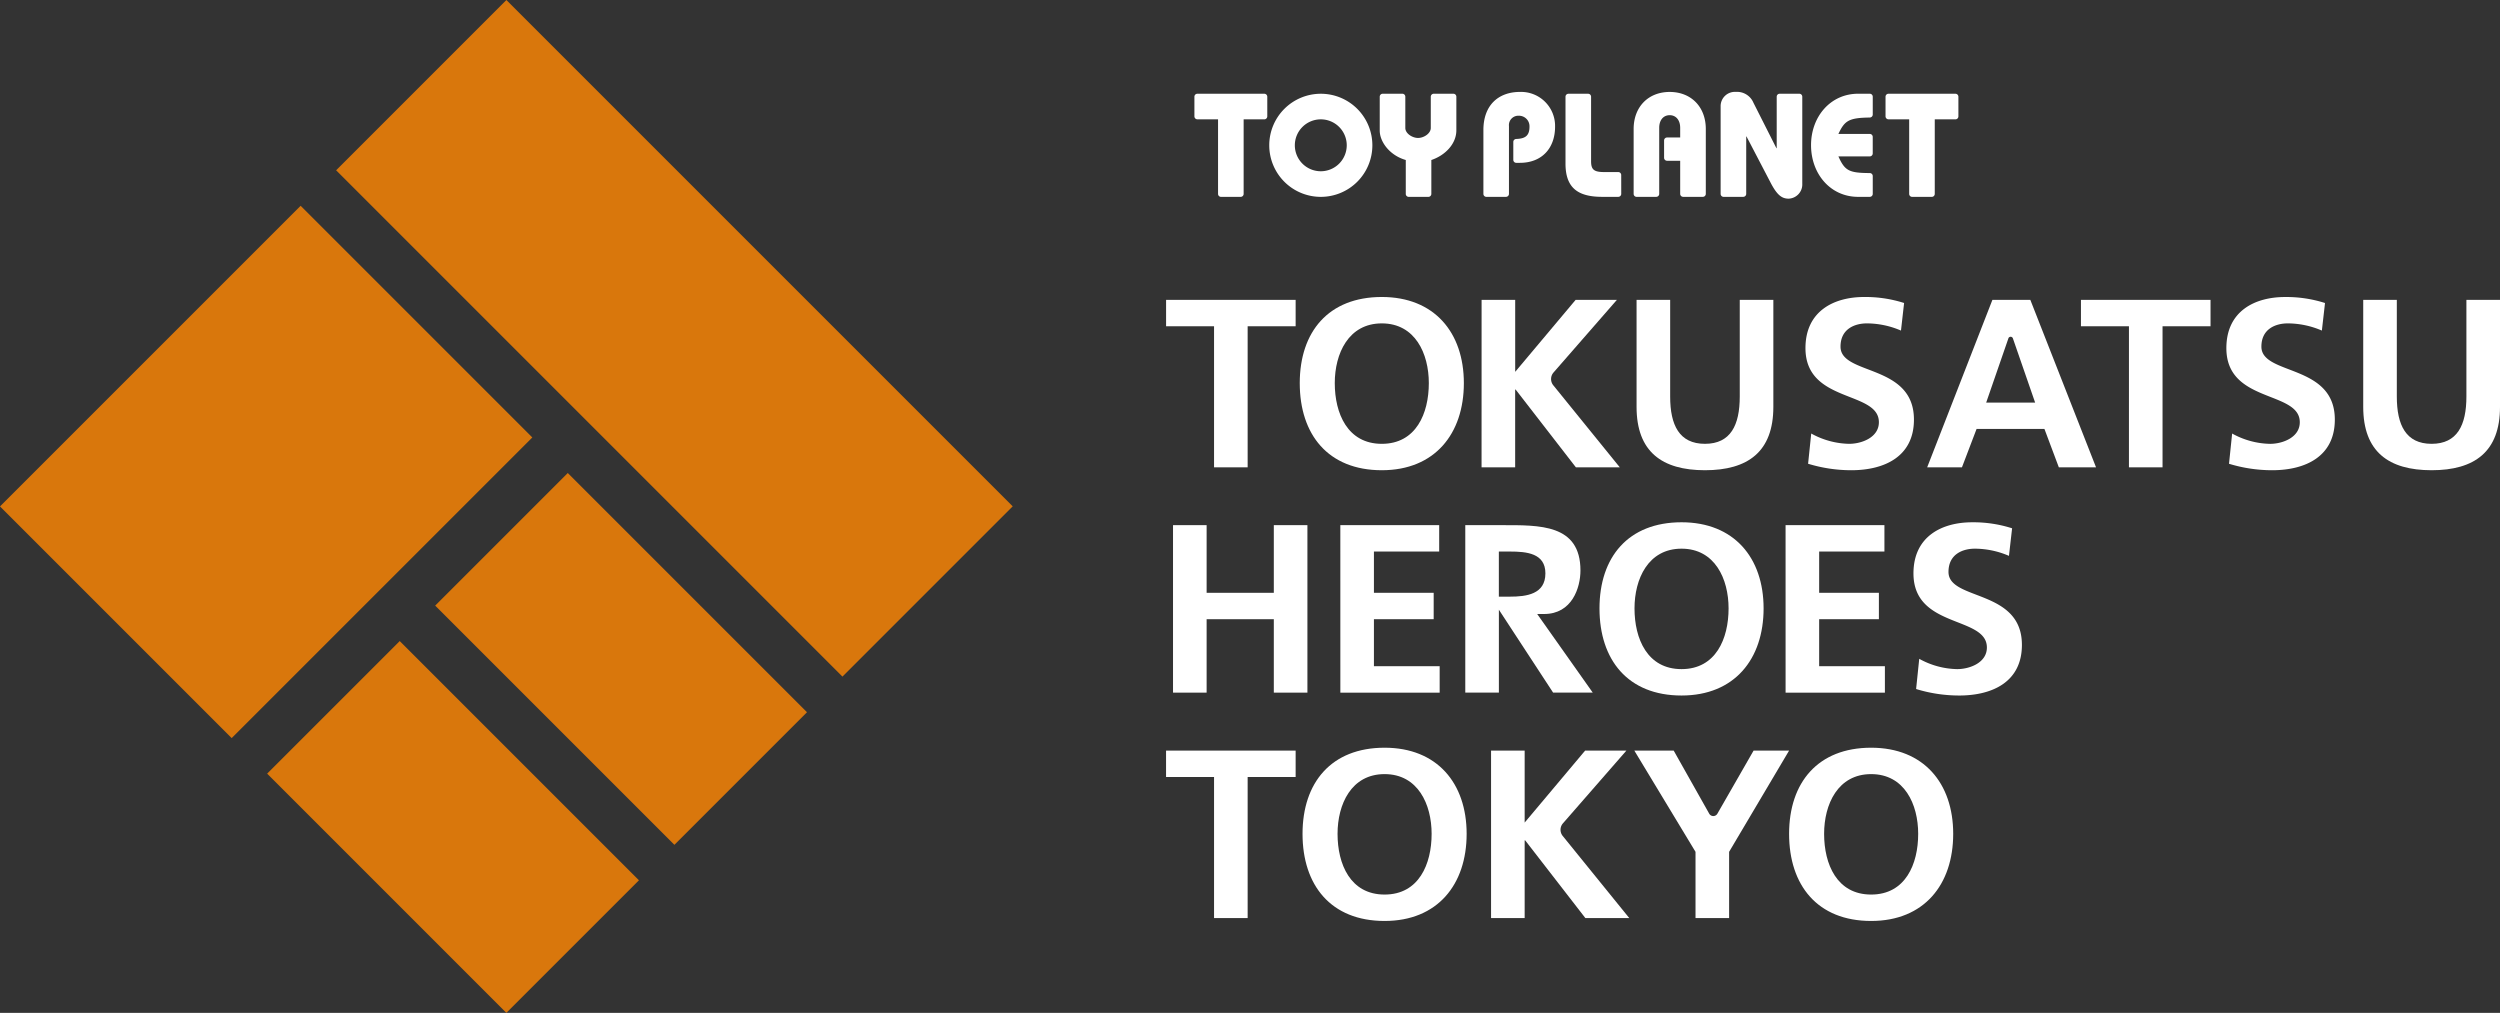 <svg xmlns="http://www.w3.org/2000/svg" xmlns:xlink="http://www.w3.org/1999/xlink" width="505.994" height="204.999" viewBox="0 0 505.994 204.999">
  <rect x="0" y="0" width="505.994" height="204.999" fill="#333333" stroke="none"/>
  <defs>
    <clipPath id="clip-path">
      <rect id="長方形_53857" data-name="長方形 53857" width="505.994" height="204.993" fill="none"/>
    </clipPath>
  </defs>
  <g id="グループ_67356" data-name="グループ 67356" transform="translate(0 0.003)">
    <rect id="長方形_53853" data-name="長方形 53853" width="48.749" height="144.949" transform="matrix(0.707, -0.707, 0.707, 0.707, 68.028, 34.464)" fill="#d9770c"/>
    <rect id="長方形_53854" data-name="長方形 53854" width="86.052" height="66.314" transform="translate(0 102.493) rotate(-44.999)" fill="#d9770c"/>
    <rect id="長方形_53855" data-name="長方形 53855" width="37.948" height="68.469" transform="translate(54.071 156.58) rotate(-44.999)" fill="#d9770c"/>
    <rect id="長方形_53856" data-name="長方形 53856" width="37.947" height="68.469" transform="translate(88.082 122.57) rotate(-45)" fill="#d9770c"/>
    <g id="グループ_67243" data-name="グループ 67243" transform="translate(0 0.003)">
      <g id="グループ_67242" data-name="グループ 67242" clip-path="url(#clip-path)">
        <path id="パス_175147" data-name="パス 175147" d="M258.187,32.757h6.8V52.329c0,5.78,1.845,9.565,7.042,9.565s7.042-3.785,7.042-9.565V32.757h6.8v21.66c0,9.081-5.152,12.822-13.842,12.822s-13.841-3.74-13.841-12.822Z" transform="translate(220.124 27.928)" fill="#fff"/>
        <path id="パス_175148" data-name="パス 175148" d="M137.108,38.1H127.4V32.757H153.62V38.1h-9.713V66.654h-6.8Z" transform="translate(108.614 27.928)" fill="#fff"/>
        <path id="パス_175149" data-name="パス 175149" d="M158.608,32.443c10.634,0,16.608,7.188,16.608,17.433s-5.875,17.631-16.608,17.631C147.73,67.507,142,60.269,142,49.876s5.826-17.433,16.608-17.433m0,29.721c6.943,0,9.517-6.167,9.517-12.288,0-5.973-2.766-12.09-9.517-12.09s-9.52,6.117-9.52,12.09c0,6.121,2.577,12.288,9.52,12.288" transform="translate(121.066 27.66)" fill="#fff"/>
        <path id="パス_175150" data-name="パス 175150" d="M161.867,32.757h6.8V47.326L180.9,32.757h8.353l-12.825,14.7a2.016,2.016,0,0,0-.048,2.594l13.457,16.6h-8.887l-12.19-15.738h-.1V66.655h-6.8Z" transform="translate(138.004 27.928)" fill="#fff"/>
        <path id="パス_175151" data-name="パス 175151" d="M178.8,32.757h6.8V52.329c0,5.78,1.845,9.565,7.042,9.565s7.043-3.785,7.043-9.565V32.757h6.8v21.66c0,9.081-5.152,12.822-13.842,12.822S178.8,63.5,178.8,54.417Z" transform="translate(152.437 27.928)" fill="#fff"/>
        <path id="パス_175152" data-name="パス 175152" d="M216.582,39.242a17.6,17.6,0,0,0-6.893-1.456c-2.336,0-5.345,1.021-5.345,4.711,0,5.875,14.861,3.4,14.861,14.763,0,7.427-5.875,10.248-12.723,10.248a29.984,29.984,0,0,1-8.7-1.312l.634-6.121a16.386,16.386,0,0,0,7.671,2.088c2.573,0,6.023-1.312,6.023-4.37,0-6.458-14.861-3.79-14.861-15,0-7.581,5.878-10.347,11.851-10.347a25.631,25.631,0,0,1,8.112,1.213Z" transform="translate(168.172 27.66)" fill="#fff"/>
        <path id="パス_175153" data-name="パス 175153" d="M223.753,32.757h7.675l13.3,33.9H237.2l-2.916-7.77H220.546l-2.96,7.77h-7.04Zm3.233,7.8-4.494,12.992H232.4L227.9,40.553a.485.485,0,0,0-.917,0" transform="translate(179.506 27.928)" fill="#fff"/>
        <path id="パス_175154" data-name="パス 175154" d="M237.063,38.1h-9.715V32.757h26.227V38.1h-9.713V66.654h-6.8Z" transform="translate(193.831 27.928)" fill="#fff"/>
        <path id="パス_175155" data-name="パス 175155" d="M262.565,39.242a17.591,17.591,0,0,0-6.893-1.456c-2.334,0-5.345,1.021-5.345,4.711,0,5.875,14.861,3.4,14.861,14.763,0,7.427-5.875,10.248-12.724,10.248A29.971,29.971,0,0,1,243.77,66.2l.634-6.121a16.373,16.373,0,0,0,7.67,2.088c2.575,0,6.023-1.312,6.023-4.37,0-6.458-14.861-3.79-14.861-15,0-7.581,5.88-10.347,11.853-10.347a25.627,25.627,0,0,1,8.111,1.213Z" transform="translate(207.376 27.66)" fill="#fff"/>
        <path id="パス_175156" data-name="パス 175156" d="M128.155,57.37h6.8V71.065h13.6V57.37h6.8v33.9h-6.8V76.407h-13.6V91.269h-6.8Z" transform="translate(109.262 48.912)" fill="#fff"/>
        <path id="パス_175157" data-name="パス 175157" d="M146.434,57.37h20.008v5.345H153.233v8.35h12.094v5.343H153.233v9.517h13.305v5.345h-20.1Z" transform="translate(124.846 48.912)" fill="#fff"/>
        <path id="パス_175158" data-name="パス 175158" d="M185.887,91.266,174.643,75.354h1.4c5.654,0,7.355-5.332,7.355-8.807,0-9.422-8.288-9.176-15.978-9.176h-7.332V91.266h6.8V74.484l10.977,16.782ZM166.881,62.712h2.232c3.4,0,7.19.341,7.19,4.418,0,4.228-3.835,4.711-7.19,4.711h-2.232Z" transform="translate(136.482 48.913)" fill="#fff"/>
        <path id="パス_175159" data-name="パス 175159" d="M191.355,57.056c10.636,0,16.608,7.188,16.608,17.433S202.089,92.12,191.355,92.12c-10.878,0-16.608-7.238-16.608-17.631s5.826-17.433,16.608-17.433m0,29.721c6.943,0,9.52-6.167,9.52-12.288,0-5.973-2.77-12.09-9.52-12.09s-9.52,6.117-9.52,12.09c0,6.121,2.577,12.288,9.52,12.288" transform="translate(148.985 48.645)" fill="#fff"/>
        <path id="パス_175160" data-name="パス 175160" d="M195.077,57.37h20.008v5.345H201.876v8.35h12.09v5.343h-12.09v9.517h13.305v5.345h-20.1Z" transform="translate(166.318 48.912)" fill="#fff"/>
        <path id="パス_175161" data-name="パス 175161" d="M228.379,63.855a17.571,17.571,0,0,0-6.9-1.456c-2.329,0-5.339,1.019-5.339,4.711,0,5.874,14.86,3.4,14.86,14.763,0,7.427-5.876,10.247-12.722,10.247a29.671,29.671,0,0,1-8.629-1.295.081.081,0,0,1-.057-.082l.626-6.054a16.355,16.355,0,0,0,7.67,2.088c2.573,0,6.023-1.312,6.023-4.37,0-6.458-14.861-3.79-14.861-15,0-7.577,5.878-10.347,11.853-10.347a25.591,25.591,0,0,1,8.111,1.215Z" transform="translate(178.23 48.645)" fill="#fff"/>
        <path id="パス_175162" data-name="パス 175162" d="M137.109,87.343h-9.715V82h26.227v5.343h-9.713V115.9h-6.8Z" transform="translate(108.613 69.911)" fill="#fff"/>
        <path id="パス_175163" data-name="パス 175163" d="M158.912,81.686c10.634,0,16.608,7.19,16.608,17.435s-5.874,17.631-16.608,17.631c-10.878,0-16.608-7.24-16.608-17.631s5.83-17.435,16.608-17.435m0,29.721c6.943,0,9.52-6.165,9.52-12.286,0-5.975-2.77-12.092-9.52-12.092s-9.52,6.117-9.52,12.092c0,6.121,2.577,12.286,9.52,12.286" transform="translate(121.325 69.643)" fill="#fff"/>
        <path id="パス_175164" data-name="パス 175164" d="M162.9,82h6.8V96.57L181.94,82h8.353L177.448,96.725a1.982,1.982,0,0,0-.048,2.547L190.877,115.9h-8.889L169.8,100.162H169.7V115.9h-6.8Z" transform="translate(138.887 69.912)" fill="#fff"/>
        <path id="パス_175165" data-name="パス 175165" d="M190.939,102.494,178.553,82h7.966l7.192,12.77a.952.952,0,0,0,1.654,0L202.692,82h7.186l-12.14,20.493V115.9h-6.8Z" transform="translate(152.23 69.912)" fill="#fff"/>
        <path id="パス_175166" data-name="パス 175166" d="M212.07,81.686c10.634,0,16.608,7.19,16.608,17.435s-5.875,17.631-16.608,17.631c-10.878,0-16.608-7.24-16.608-17.631s5.83-17.435,16.608-17.435m0,29.721c6.943,0,9.52-6.165,9.52-12.286,0-5.975-2.77-12.092-9.52-12.092s-9.52,6.117-9.52,12.092c0,6.121,2.577,12.286,9.52,12.286" transform="translate(166.646 69.643)" fill="#fff"/>
        <path id="パス_175167" data-name="パス 175167" d="M144.647,10.238H131.093a.6.6,0,0,0-.6.6v3.979a.606.606,0,0,0,.6.6h4.185V30.511a.6.6,0,0,0,.6.6h3.979a.6.6,0,0,0,.6-.6V15.423h4.185a.606.606,0,0,0,.6-.6V10.84a.6.6,0,0,0-.6-.6" transform="translate(111.253 8.729)" fill="#fff"/>
        <path id="パス_175168" data-name="パス 175168" d="M220.153,10.238H206.6a.6.6,0,0,0-.6.6v3.979a.608.608,0,0,0,.6.6h4.185V30.511a.6.6,0,0,0,.6.6h3.979a.6.6,0,0,0,.6-.6V15.423h4.185a.6.6,0,0,0,.6-.6V10.84a.6.6,0,0,0-.6-.6" transform="translate(175.627 8.729)" fill="#fff"/>
        <path id="パス_175169" data-name="パス 175169" d="M156.011,30.51V23.65c-3.248-.921-5.3-3.694-5.272-6.013v-6.8a.607.607,0,0,1,.6-.6h3.979a.6.6,0,0,1,.6.6v6.323c0,1.13,1.421,2.027,2.581,2.027s2.573-.9,2.573-2.027V10.839a.6.6,0,0,1,.6-.6h3.976a.6.6,0,0,1,.6.6v6.8c0,2.744-2.251,5.07-5.063,6.013v6.86a.6.6,0,0,1-.6.6h-3.976a.6.6,0,0,1-.6-.6" transform="translate(128.515 8.728)" fill="#fff"/>
        <path id="パス_175170" data-name="パス 175170" d="M179.079,31.279a.6.6,0,0,1-.6-.6V17.544c0-4.461,2.947-7.5,7.3-7.5s7.307,3.044,7.307,7.5V30.675a.6.6,0,0,1-.6.6H188.5a.6.6,0,0,1-.6-.6v-6.7h-2.657a.6.6,0,0,1-.6-.6V19.863a.6.6,0,0,1,.6-.6H187.9V17.3c0-1.539-.837-2.551-2.125-2.551s-2.119,1.012-2.119,2.551V30.675a.6.6,0,0,1-.6.6Z" transform="translate(152.165 8.559)" fill="#fff"/>
        <path id="パス_175171" data-name="パス 175171" d="M188.584,31.279a.6.6,0,0,1-.6-.6V12.9a2.885,2.885,0,0,1,3.07-2.866,3.6,3.6,0,0,1,3.575,2.206l4.646,9.192h.059V11.006a.6.6,0,0,1,.6-.6h3.976a.6.6,0,0,1,.6.6V28.6a2.886,2.886,0,0,1-2.736,3.044c-1.345,0-2.327-.626-3.7-3.283l-4.85-9.3h-.061V30.675a.6.6,0,0,1-.6.6Z" transform="translate(160.267 8.559)" fill="#fff"/>
        <path id="パス_175172" data-name="パス 175172" d="M162.665,31.279a.6.6,0,0,1-.6-.6V17.751c0-4.946,2.951-7.712,7.432-7.712a6.883,6.883,0,0,1,7.075,7.031c0,4.346-2.653,7.323-7.132,7.323h-.721a.6.6,0,0,1-.6-.6V20.163a.6.6,0,0,1,.584-.6c1.667-.069,2.692-.508,2.692-2.49a2.132,2.132,0,0,0-2.2-2.214,1.9,1.9,0,0,0-1.956,2.093V30.675a.6.6,0,0,1-.6.6Z" transform="translate(138.171 8.559)" fill="#fff"/>
        <path id="パス_175173" data-name="パス 175173" d="M182.317,30.505a.6.6,0,0,1-.6.6h-3.262c-5.032,0-7.42-1.912-7.42-6.747V10.84a.6.6,0,0,1,.6-.6h3.978a.6.6,0,0,1,.6.6V23.888c0,1.7.574,2.2,2.658,2.2h2.84a.6.6,0,0,1,.6.6Z" transform="translate(145.818 8.73)" fill="#fff"/>
        <path id="パス_175174" data-name="パス 175174" d="M209.751,15.055c-4.279.05-5.093.652-6.352,3.316h6.349a.6.6,0,0,1,.6.6V22.32a.6.6,0,0,1-.6.6H203.4c1.308,2.936,2.182,3.344,6.352,3.374a.6.6,0,0,1,.6.6v3.613a.6.6,0,0,1-.6.6h-2.358c-5.6,0-9.531-4.635-9.531-10.465,0-5.771,3.931-10.406,9.531-10.406h2.358a.6.6,0,0,1,.6.6v3.613a.6.6,0,0,1-.6.6" transform="translate(168.688 8.729)" fill="#fff"/>
        <path id="パス_175175" data-name="パス 175175" d="M149.1,10.24a10.434,10.434,0,1,0,10.439,10.434A10.433,10.433,0,0,0,149.1,10.24m0,15.686a5.253,5.253,0,1,1,5.254-5.252,5.259,5.259,0,0,1-5.254,5.252" transform="translate(118.224 8.73)" fill="#fff"/>
      </g>
    </g>
  </g>
</svg>
